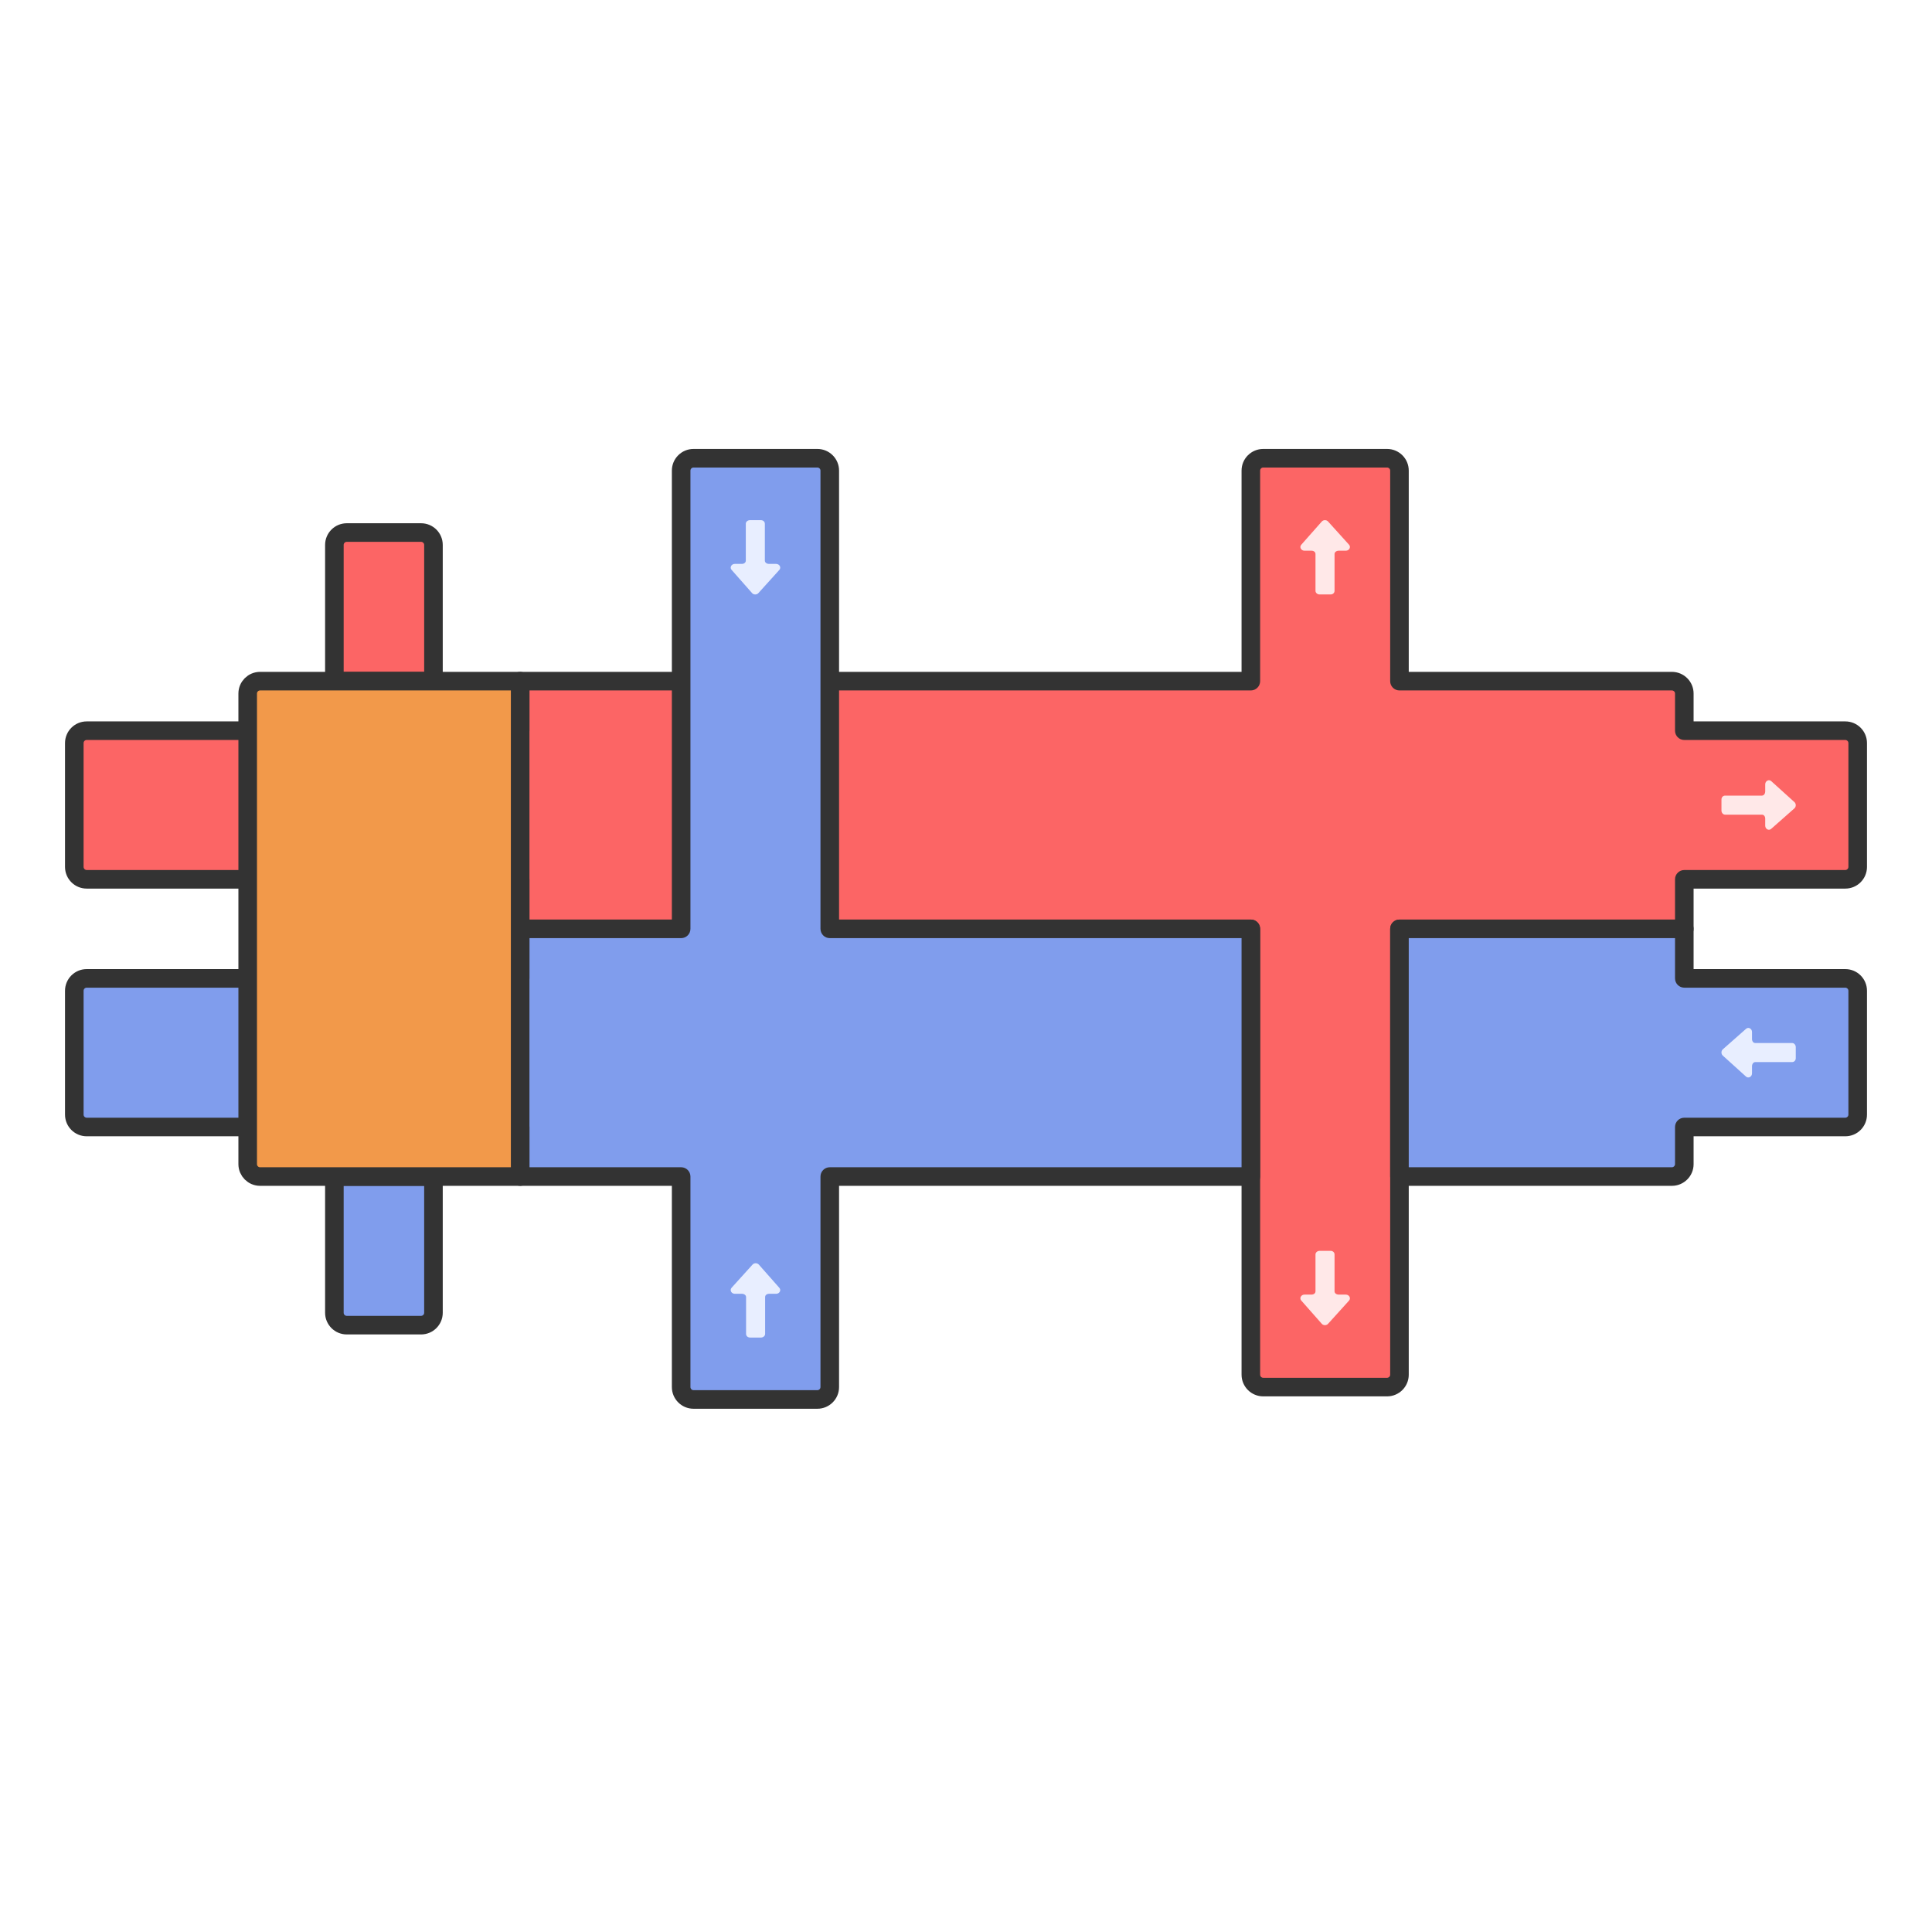 <?xml version="1.0" encoding="UTF-8"?> <svg xmlns="http://www.w3.org/2000/svg" width="156" height="156" viewBox="0 0 156 156" fill="none"><rect width="156" height="156" fill="white"></rect><path fill-rule="evenodd" clip-rule="evenodd" d="M102 37C101.448 37 101 37.448 101 38V55H42V59H7C6.448 59 6 59.448 6 60V70C6 70.552 6.448 71 7 71H42V75H101V111C101 111.552 101.448 112 102 112H112C112.552 112 113 111.552 113 111V75H136V71H149C149.552 71 150 70.552 150 70V60C150 59.448 149.552 59 149 59H136V56C136 55.448 135.552 55 135 55H113V38C113 37.448 112.552 37 112 37H102ZM27 44C27 43.448 27.448 43 28 43H34C34.552 43 35 43.448 35 44V55H27V44Z" fill="#FC6565"></path><path d="M101 55V55.75C101.414 55.75 101.75 55.414 101.75 55H101ZM42 55V54.25C41.586 54.25 41.25 54.586 41.25 55H42ZM42 59V59.75C42.414 59.75 42.75 59.414 42.75 59H42ZM42 71H42.75C42.75 70.586 42.414 70.25 42 70.25V71ZM42 75H41.25C41.25 75.414 41.586 75.75 42 75.75V75ZM101 75H101.75C101.75 74.586 101.414 74.25 101 74.25V75ZM113 75V74.25C112.586 74.25 112.25 74.586 112.25 75H113ZM136 75V75.75C136.414 75.75 136.75 75.414 136.75 75H136ZM136 71V70.25C135.586 70.25 135.25 70.586 135.25 71H136ZM136 59H135.25C135.25 59.414 135.586 59.75 136 59.75V59ZM113 55H112.25C112.25 55.414 112.586 55.75 113 55.75V55ZM35 55V55.75C35.414 55.75 35.75 55.414 35.75 55H35ZM27 55H26.25C26.25 55.414 26.586 55.75 27 55.75V55ZM101.75 38C101.75 37.862 101.862 37.75 102 37.75V36.25C101.034 36.25 100.25 37.033 100.25 38H101.75ZM101.75 55V38H100.25V55H101.75ZM42 55.75H101V54.25H42V55.75ZM42.75 59V55H41.25V59H42.75ZM7 59.75H42V58.25H7V59.75ZM6.75 60C6.75 59.862 6.862 59.75 7 59.75V58.25C6.034 58.25 5.25 59.033 5.25 60H6.75ZM6.75 70V60H5.25V70H6.75ZM7 70.25C6.862 70.25 6.75 70.138 6.75 70H5.25C5.25 70.966 6.033 71.75 7 71.75V70.25ZM42 70.25H7V71.75H42V70.25ZM42.75 75V71H41.25V75H42.75ZM101 74.25H42V75.75H101V74.25ZM101.75 111V75H100.25V111H101.75ZM102 111.25C101.862 111.25 101.75 111.138 101.75 111H100.25C100.25 111.966 101.034 112.75 102 112.75V111.25ZM112 111.25H102V112.75H112V111.25ZM112.25 111C112.25 111.138 112.138 111.25 112 111.25V112.75C112.966 112.75 113.75 111.966 113.75 111H112.25ZM112.25 75V111H113.75V75H112.25ZM136 74.25H113V75.75H136V74.25ZM135.25 71V75H136.75V71H135.25ZM149 70.25H136V71.75H149V70.25ZM149.25 70C149.25 70.138 149.138 70.25 149 70.25V71.75C149.967 71.75 150.75 70.966 150.75 70H149.25ZM149.25 60V70H150.75V60H149.25ZM149 59.75C149.138 59.75 149.25 59.862 149.25 60H150.75C150.75 59.033 149.967 58.25 149 58.25V59.75ZM136 59.75H149V58.25H136V59.75ZM135.25 56V59H136.75V56H135.25ZM135 55.75C135.138 55.75 135.25 55.862 135.25 56H136.75C136.75 55.033 135.967 54.25 135 54.25V55.75ZM113 55.75H135V54.25H113V55.75ZM112.25 38V55H113.75V38H112.25ZM112 37.75C112.138 37.75 112.25 37.862 112.25 38H113.75C113.75 37.033 112.966 36.25 112 36.25V37.75ZM102 37.75H112V36.25H102V37.75ZM28 42.25C27.034 42.25 26.25 43.033 26.25 44H27.75C27.75 43.862 27.862 43.75 28 43.75V42.25ZM34 42.25H28V43.75H34V42.25ZM35.75 44C35.75 43.033 34.967 42.25 34 42.25V43.75C34.138 43.75 34.25 43.862 34.25 44H35.75ZM35.75 55V44H34.25V55H35.75ZM27 55.75H35V54.25H27V55.75ZM26.25 44V55H27.75V44H26.25Z" fill="#333333"></path><path fill-rule="evenodd" clip-rule="evenodd" d="M55 38C55 37.448 55.448 37 56 37H66C66.552 37 67 37.448 67 38V75H101V95H67V112C67 112.552 66.552 113 66 113H56C55.448 113 55 112.552 55 112V95H42V91H7C6.448 91 6 90.552 6 90V80C6 79.448 6.448 79 7 79H42V75H55V38ZM113 95H135C135.552 95 136 94.552 136 94V91H149C149.552 91 150 90.552 150 90V80C150 79.448 149.552 79 149 79H136V75H113V95ZM27 95H35V106C35 106.552 34.552 107 34 107H28C27.448 107 27 106.552 27 106V95Z" fill="#809DED"></path><path d="M67 75H66.25C66.25 75.414 66.586 75.75 67 75.75V75ZM101 75H101.75C101.75 74.586 101.414 74.25 101 74.25V75ZM101 95V95.75C101.414 95.75 101.75 95.414 101.75 95H101ZM67 95V94.25C66.586 94.25 66.25 94.586 66.25 95H67ZM55 95H55.75C55.75 94.586 55.414 94.25 55 94.25V95ZM42 95H41.25C41.25 95.414 41.586 95.75 42 95.75V95ZM42 91H42.75C42.75 90.586 42.414 90.25 42 90.25V91ZM42 79V79.75C42.414 79.75 42.75 79.414 42.75 79H42ZM42 75V74.25C41.586 74.25 41.25 74.586 41.25 75H42ZM55 75V75.75C55.414 75.75 55.75 75.414 55.75 75H55ZM113 95H112.25C112.25 95.414 112.586 95.75 113 95.75V95ZM136 91V90.25C135.586 90.25 135.25 90.586 135.25 91H136ZM136 79H135.25C135.25 79.414 135.586 79.75 136 79.75V79ZM136 75H136.75C136.75 74.586 136.414 74.25 136 74.25V75ZM113 75V74.25C112.586 74.25 112.25 74.586 112.25 75H113ZM35 95H35.75C35.75 94.586 35.414 94.25 35 94.25V95ZM27 95V94.25C26.586 94.25 26.25 94.586 26.25 95H27ZM56 36.25C55.033 36.25 54.25 37.033 54.25 38H55.75C55.75 37.862 55.862 37.75 56 37.75V36.25ZM66 36.25H56V37.75H66V36.25ZM67.75 38C67.75 37.033 66.966 36.25 66 36.25V37.75C66.138 37.75 66.25 37.862 66.25 38H67.75ZM67.75 75V38H66.25V75H67.75ZM101 74.25H67V75.75H101V74.25ZM101.75 95V75H100.25V95H101.75ZM67 95.75H101V94.25H67V95.75ZM67.75 112V95H66.25V112H67.75ZM66 113.75C66.966 113.75 67.75 112.966 67.75 112H66.25C66.25 112.138 66.138 112.25 66 112.25V113.75ZM56 113.75H66V112.25H56V113.75ZM54.25 112C54.25 112.966 55.033 113.75 56 113.75V112.25C55.862 112.25 55.75 112.138 55.75 112H54.25ZM54.25 95V112H55.75V95H54.25ZM42 95.75H55V94.25H42V95.75ZM41.25 91V95H42.75V91H41.25ZM7 91.75H42V90.25H7V91.75ZM5.25 90C5.25 90.966 6.033 91.75 7 91.75V90.25C6.862 90.25 6.75 90.138 6.75 90H5.25ZM5.25 80V90H6.75V80H5.25ZM7 78.25C6.034 78.25 5.25 79.034 5.25 80H6.75C6.75 79.862 6.862 79.75 7 79.75V78.25ZM42 78.25H7V79.75H42V78.25ZM41.25 75V79H42.75V75H41.25ZM55 74.25H42V75.75H55V74.25ZM54.25 38V75H55.75V38H54.25ZM113 95.75H135V94.25H113V95.75ZM135 95.75C135.967 95.75 136.75 94.966 136.75 94H135.25C135.25 94.138 135.138 94.25 135 94.25V95.75ZM136.75 94V91H135.25V94H136.75ZM136 91.75H149V90.25H136V91.75ZM149 91.75C149.967 91.75 150.75 90.966 150.75 90H149.25C149.25 90.138 149.138 90.25 149 90.25V91.75ZM150.75 90V80H149.25V90H150.75ZM150.75 80C150.75 79.034 149.967 78.25 149 78.25V79.75C149.138 79.75 149.25 79.862 149.25 80H150.75ZM149 78.25H136V79.75H149V78.25ZM136.75 79V75H135.25V79H136.75ZM136 74.25H113V75.75H136V74.25ZM112.25 75V95H113.75V75H112.25ZM35 94.25H27V95.75H35V94.25ZM35.75 106V95H34.25V106H35.75ZM34 107.75C34.967 107.75 35.75 106.966 35.75 106H34.25C34.25 106.138 34.138 106.25 34 106.25V107.75ZM28 107.75H34V106.25H28V107.75ZM26.25 106C26.25 106.966 27.034 107.75 28 107.75V106.25C27.862 106.25 27.75 106.138 27.75 106H26.25ZM26.25 95V106H27.75V95H26.25Z" fill="#333333"></path><path d="M107.236 42.11L108.929 43.983C109.099 44.176 108.945 44.467 108.665 44.467L108.099 44.467C107.918 44.467 107.758 44.573 107.758 44.733L107.758 47.71C107.758 47.869 107.626 48 107.44 48L106.549 48C106.374 48 106.22 47.869 106.22 47.71L106.22 44.733C106.22 44.573 106.077 44.467 105.896 44.467L105.33 44.467C105.055 44.467 104.901 44.176 105.071 43.987L106.72 42.119C106.846 41.964 107.104 41.959 107.236 42.11Z" fill="#FFE8E8"></path><path d="M107.236 106.89L108.929 105.017C109.099 104.824 108.945 104.533 108.665 104.533L108.099 104.533C107.918 104.533 107.758 104.427 107.758 104.267L107.758 101.29C107.758 101.131 107.626 101 107.44 101L106.549 101C106.374 101 106.22 101.131 106.22 101.29L106.22 104.267C106.22 104.427 106.077 104.533 105.896 104.533L105.33 104.533C105.055 104.533 104.901 104.824 105.071 105.012L106.72 106.881C106.846 107.036 107.104 107.04 107.236 106.89Z" fill="#FFE8E8"></path><path d="M144.89 64.764L143.017 63.071C142.824 62.901 142.533 63.055 142.533 63.335L142.533 63.901C142.533 64.082 142.427 64.242 142.267 64.242L139.29 64.242C139.131 64.242 139 64.374 139 64.56L139 65.451C139 65.626 139.131 65.78 139.29 65.78L142.267 65.78C142.427 65.78 142.533 65.923 142.533 66.104L142.533 66.67C142.533 66.945 142.824 67.099 143.012 66.929L144.881 65.28C145.036 65.154 145.04 64.895 144.89 64.764Z" fill="#FFE8E8"></path><path d="M61.236 47.89L62.929 46.017C63.099 45.824 62.945 45.533 62.665 45.533L62.099 45.533C61.918 45.533 61.758 45.427 61.758 45.267L61.758 42.29C61.758 42.131 61.627 42 61.44 42L60.55 42C60.374 42 60.22 42.131 60.22 42.29L60.22 45.267C60.22 45.427 60.077 45.533 59.896 45.533L59.33 45.533C59.055 45.533 58.901 45.824 59.071 46.013L60.72 47.881C60.846 48.036 61.105 48.041 61.236 47.89Z" fill="#E8EEFF"></path><path d="M139.11 85.236L140.983 86.929C141.176 87.099 141.467 86.945 141.467 86.665L141.467 86.099C141.467 85.918 141.573 85.758 141.733 85.758L144.71 85.758C144.869 85.758 145 85.626 145 85.44L145 84.549C145 84.374 144.869 84.22 144.71 84.22L141.733 84.22C141.573 84.22 141.467 84.077 141.467 83.896L141.467 83.33C141.467 83.055 141.176 82.901 140.988 83.071L139.119 84.72C138.964 84.846 138.96 85.105 139.11 85.236Z" fill="#E8EEFF"></path><path d="M60.764 102.11L59.071 103.983C58.901 104.176 59.055 104.467 59.335 104.467L59.901 104.467C60.082 104.467 60.242 104.573 60.242 104.733L60.242 107.71C60.242 107.869 60.373 108 60.56 108L61.45 108C61.626 108 61.78 107.869 61.78 107.71L61.78 104.733C61.78 104.573 61.923 104.467 62.104 104.467L62.67 104.467C62.945 104.467 63.099 104.176 62.929 103.988L61.28 102.119C61.154 101.964 60.895 101.96 60.764 102.11Z" fill="#E8EEFF"></path><path d="M20 56C20 55.448 20.448 55 21 55H42V95H21C20.448 95 20 94.552 20 94V56Z" fill="#F2994A" stroke="#333333" stroke-width="1.5" stroke-linejoin="round"></path></svg> 